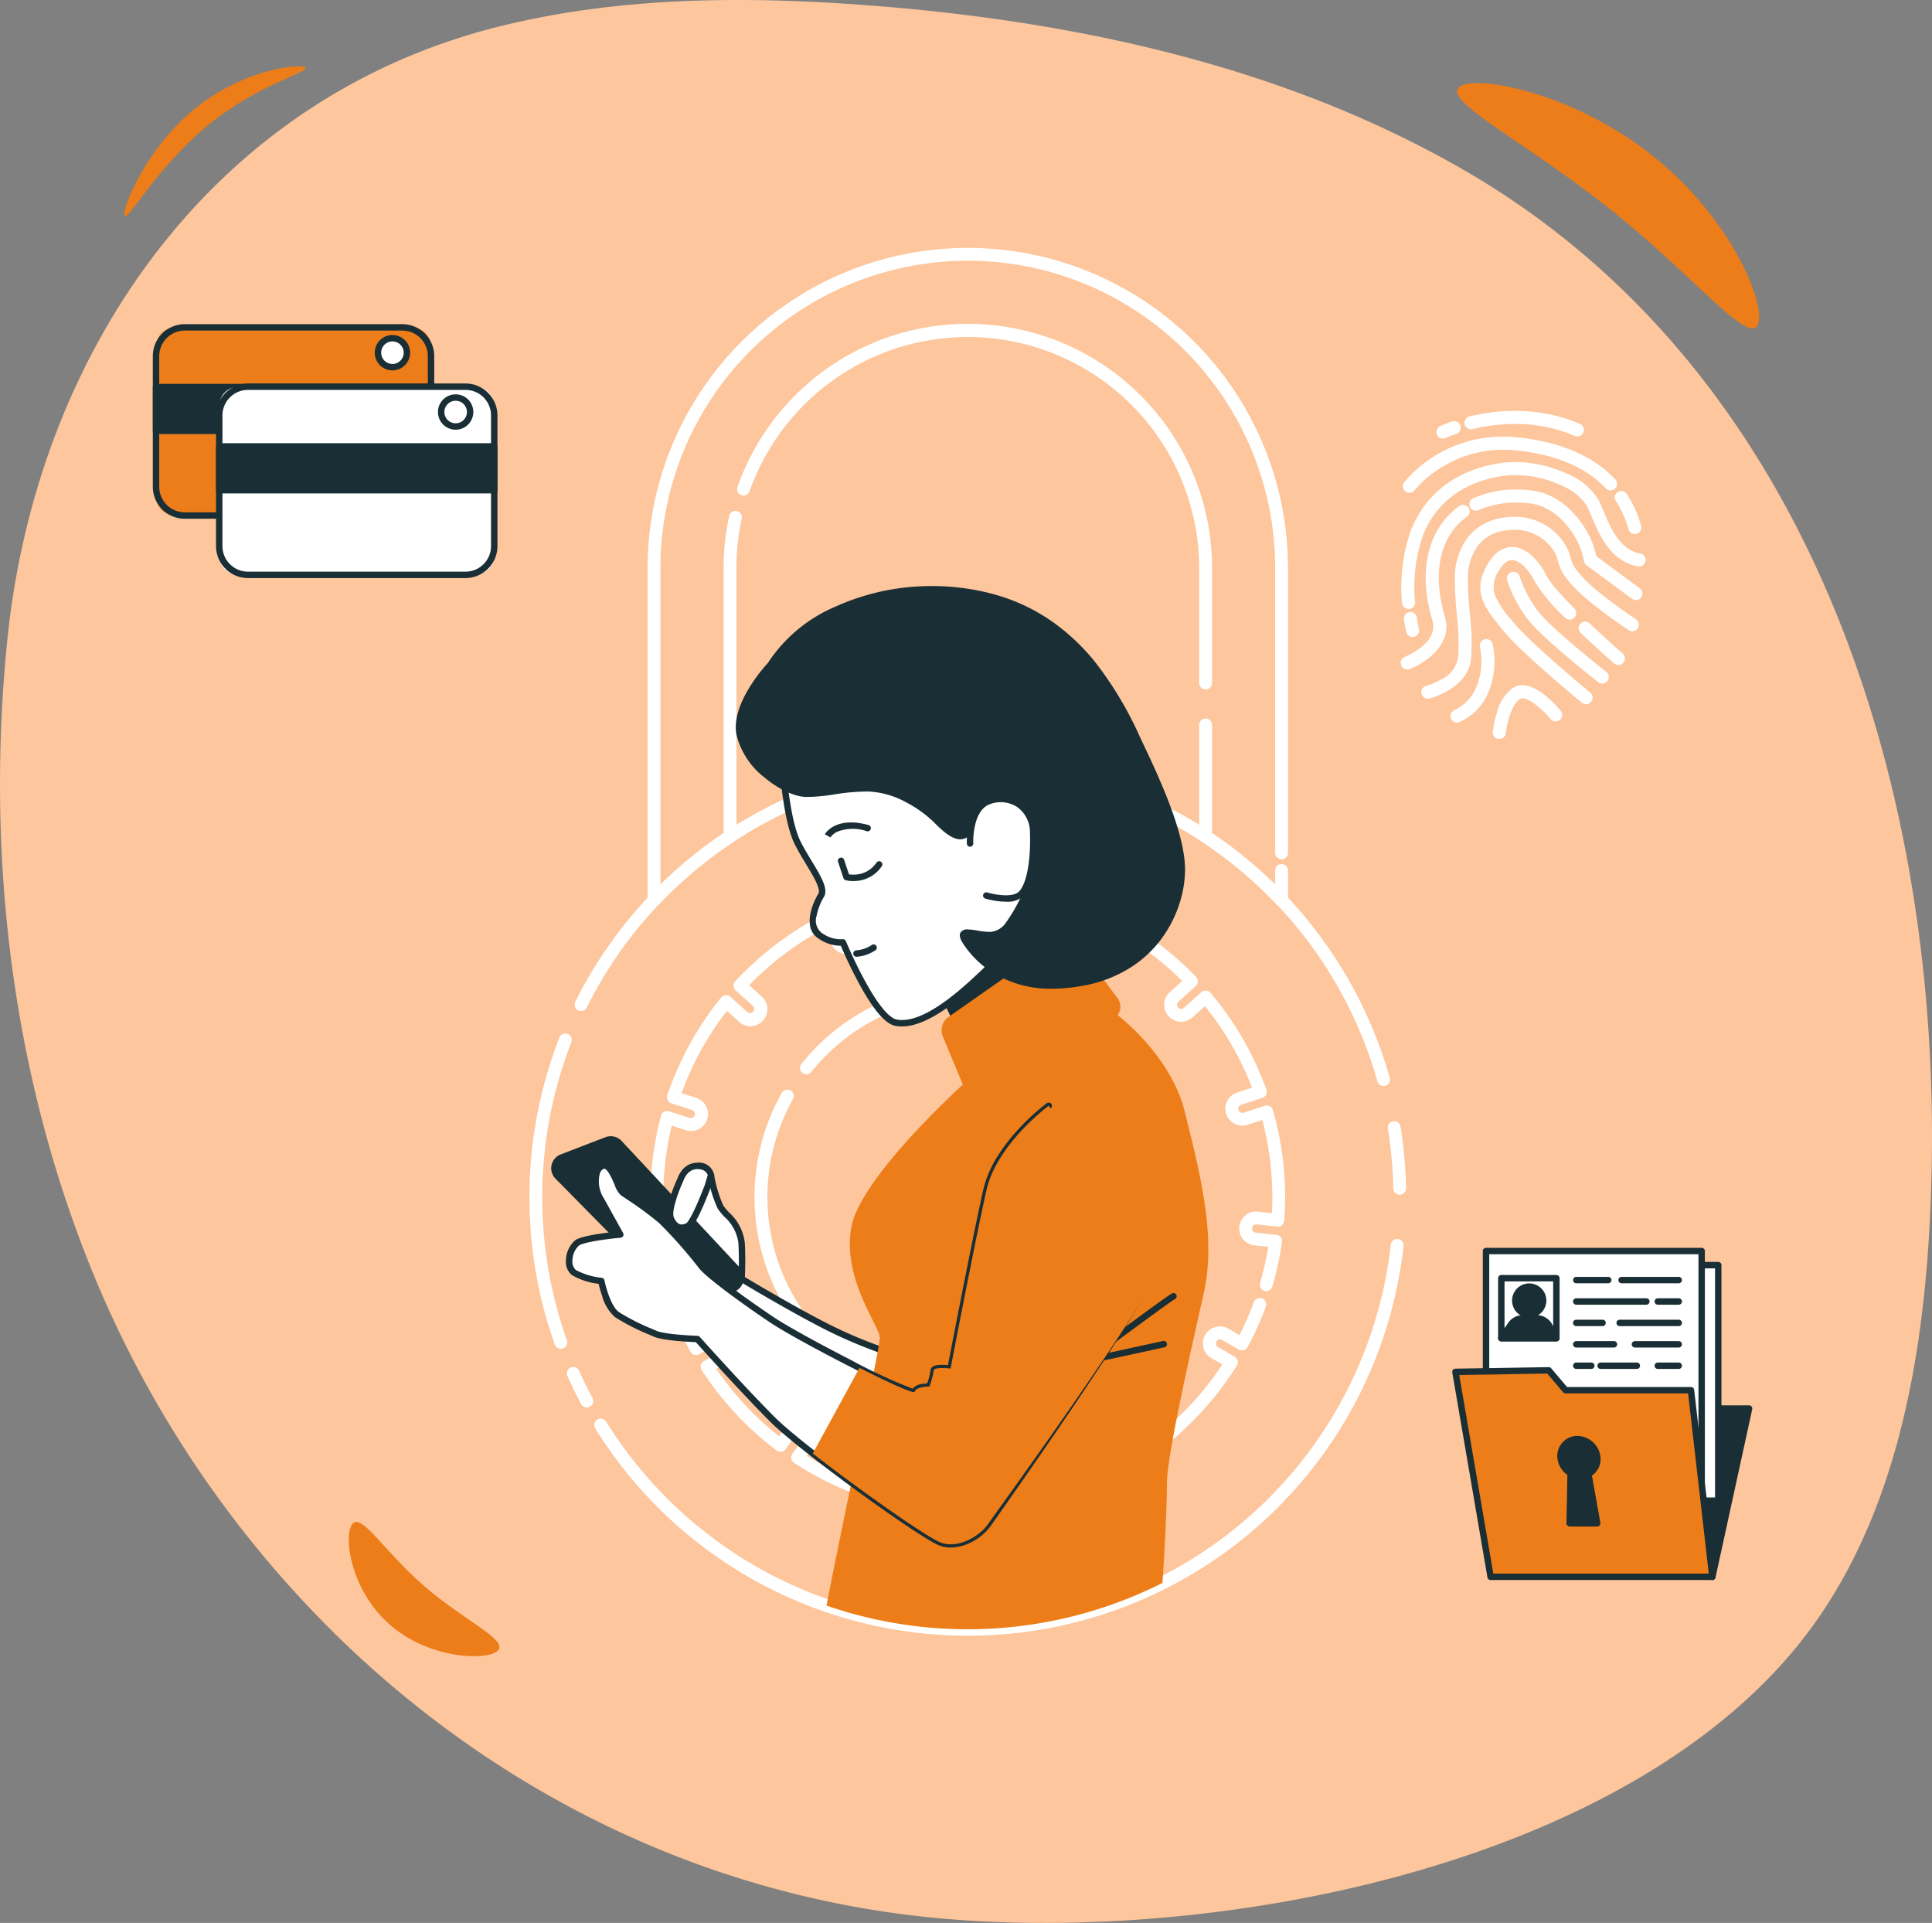 <svg xmlns="http://www.w3.org/2000/svg" width="301.274" height="299.817" viewBox="0 0 301.274 299.817">
  <rect x="0" y="0" width="301.274" height="299.817" fill="#808080" stroke="none"/>
  <g id="Groupe_665" data-name="Groupe 665" transform="translate(-65.333 -377)">
    <path id="Tracé_509" data-name="Tracé 509" d="M52.076,254.579a169,169,0,0,1-38.331-57.956C1.665,166.2-2.127,132.748,1.1,100.173,5.539,55.246,32.858,15.289,77.913,4.113,96.579-.521,116.087-.625,135.259.821c32.366,2.443,64.96,9.474,93.061,25.715,57.33,33.137,76.294,103.478,72.485,166.132-1.417,23.288-6.457,47.532-21.615,65.271-29.249,34.23-92.558,45.407-134.866,40.943-35.611-3.757-67.627-20.039-92.25-44.3" transform="translate(65.333 377)" fill="#fdc69c"/>
    <path id="Tracé_510" data-name="Tracé 510" d="M260.05,227.643a1,1,0,0,1-.962-.728,66.385,66.385,0,0,0-123.283-11.531,1,1,0,1,1-1.789-.893,68.394,68.394,0,0,1,127,11.881,1,1,0,0,1-.963,1.272Z" transform="translate(21.036 318.678)" fill="#fff"/>
    <path id="Tracé_511" data-name="Tracé 511" d="M324.549,272.206a1,1,0,0,1-1-.98,66.989,66.989,0,0,0-.847-9.345,1,1,0,0,1,1.974-.32,68.991,68.991,0,0,1,.872,9.625,1,1,0,0,1-.98,1.02Z" transform="translate(-40.95 291.065)" fill="#fff"/>
    <path id="Tracé_512" data-name="Tracé 512" d="M196.713,349.953a68.318,68.318,0,0,1-58.092-32.307,1,1,0,0,1,1.7-1.056,66.819,66.819,0,0,0,23.663,22.743,66.382,66.382,0,0,0,98.687-50.344,1,1,0,1,1,1.988.221,68.3,68.3,0,0,1-67.943,60.743Z" transform="translate(19.538 282.075)" fill="#fff"/>
    <path id="Tracé_513" data-name="Tracé 513" d="M135.215,324.139a1,1,0,0,1-.882-.527c-.758-1.413-1.477-2.878-2.138-4.355a1,1,0,1,1,1.825-.817c.642,1.434,1.34,2.856,2.075,4.226a1,1,0,0,1-.88,1.473Z" transform="translate(21.628 272.308)" fill="#fff"/>
    <path id="Tracé_514" data-name="Tracé 514" d="M128.3,289.553a1,1,0,0,1-.942-.664,68.654,68.654,0,0,1,.725-47.877,1,1,0,0,1,1.862.729,66.654,66.654,0,0,0-.7,46.476,1,1,0,0,1-.942,1.336Z" transform="translate(24.486 297.745)" fill="#fff"/>
    <path id="Tracé_515" data-name="Tracé 515" d="M200.991,303.72a49.918,49.918,0,0,1-8.122-.675,1,1,0,0,1-.815-1.194l.55-2.589a.646.646,0,0,0-1.263-.268l-.557,2.624a1,1,0,0,1-1.208.765,49.1,49.1,0,0,1-15.668-6.736,1,1,0,0,1-.261-1.424l1.6-2.2a.646.646,0,0,0-1.046-.759l-1.626,2.239a1,1,0,0,1-1.412.21A49.579,49.579,0,0,1,159.5,281.2a1,1,0,0,1,.338-1.412l2.486-1.435a.646.646,0,0,0-.645-1.119l-2.546,1.47a1,1,0,0,1-1.373-.378,49.052,49.052,0,0,1-5.637-16.24,1,1,0,0,1,.883-1.152l3.077-.324a.647.647,0,0,0,.336-1.149.624.624,0,0,0-.463-.136h-.007l-3.139.33a1,1,0,0,1-1.1-.9c-.144-1.592-.214-3.072-.214-4.524a49.581,49.581,0,0,1,1.653-12.7,1,1,0,0,1,1.276-.695l3.178,1.032a.646.646,0,0,0,.4-1.228l-3.237-1.052a1,1,0,0,1-.638-1.273,49.256,49.256,0,0,1,8.4-15.22,1,1,0,0,1,1.446-.113l2.64,2.377a.646.646,0,0,0,.864-.959l-2.684-2.417a1,1,0,0,1-.063-1.424,49.5,49.5,0,0,1,13.951-10.5,1,1,0,0,1,1.365.486l1.514,3.4a.647.647,0,0,0,.591.383.646.646,0,0,0,.589-.908l-1.541-3.46a1,1,0,0,1,.524-1.328,49.187,49.187,0,0,1,17.092-3.835,1,1,0,0,1,1.043,1v3.8a.646.646,0,0,0,1.291,0v-3.822a1,1,0,0,1,1.024-1,49.229,49.229,0,0,1,17.166,3.5,1,1,0,0,1,.542,1.335l-1.538,3.456a.645.645,0,0,0,.328.852.631.631,0,0,0,.261.057.65.65,0,0,0,.592-.385l1.549-3.48a1,1,0,0,1,1.347-.494,49.46,49.46,0,0,1,14.163,10.256,1,1,0,0,1-.05,1.438l-2.714,2.444a.646.646,0,0,0,.863.961l2.721-2.45a1,1,0,0,1,1.434.1,49.263,49.263,0,0,1,8.716,15.083,1,1,0,0,1-.632,1.29l-3.309,1.075a.646.646,0,0,0,.2,1.261.656.656,0,0,0,.2-.033l3.292-1.069a1,1,0,0,1,1.271.677,49.569,49.569,0,0,1,1.906,13.592c0,1.1-.047,2.253-.147,3.641a1,1,0,0,1-1.1.922l-3.205-.337a.636.636,0,0,0-.472.137.647.647,0,0,0,.337,1.147l3.2.336a1,1,0,0,1,.886,1.134,49.593,49.593,0,0,1-1.492,6.931,1,1,0,1,1-1.92-.56,47.575,47.575,0,0,0,1.275-5.626l-2.162-.227a2.647,2.647,0,0,1-1.384-4.693,2.62,2.62,0,0,1,1.94-.569l2.167.228c.051-.9.075-1.7.075-2.465a47.532,47.532,0,0,0-1.555-12.043l-2.3.746a2.643,2.643,0,0,1-3.333-1.7A2.645,2.645,0,0,1,243,237.9l2.317-.753a47.233,47.233,0,0,0-7.345-12.707l-1.944,1.75a2.645,2.645,0,1,1-3.54-3.932l1.936-1.744a47.437,47.437,0,0,0-11.941-8.648l-1.127,2.53a2.653,2.653,0,0,1-2.419,1.57,2.646,2.646,0,0,1-2.416-3.722l1.111-2.5a47.2,47.2,0,0,0-14.478-2.947v2.788a2.646,2.646,0,0,1-5.291,0v-2.742a47.159,47.159,0,0,0-14.413,3.235l1.122,2.519a2.646,2.646,0,1,1-4.834,2.152l-1.082-2.43a47.471,47.471,0,0,0-11.757,8.858l1.921,1.73a2.646,2.646,0,1,1-3.541,3.931l-1.848-1.664A47.224,47.224,0,0,0,156.359,238l2.263.735a2.646,2.646,0,1,1-1.637,5.032l-2.159-.7a47.6,47.6,0,0,0-1.326,11.164c0,1.08.041,2.179.124,3.333l2.117-.222a2.645,2.645,0,1,1,.556,5.262l-2.016.212a47.027,47.027,0,0,0,4.745,13.649l1.657-.957a2.646,2.646,0,0,1,2.646,4.582l-1.563.9a47.547,47.547,0,0,0,9.795,10.509l1.021-1.406a2.646,2.646,0,0,1,4.282,3.11l-.973,1.338a47.069,47.069,0,0,0,13.153,5.651l.343-1.613a2.646,2.646,0,1,1,5.176,1.1l-.33,1.554a46.973,46.973,0,0,0,14.3-.122l-.344-1.616a2.646,2.646,0,0,1,5.176-1.1l.34,1.6a47.1,47.1,0,0,0,13.072-5.881l-1.038-1.429a2.646,2.646,0,0,1,4.28-3.112l1.026,1.412a47.552,47.552,0,0,0,9.638-10.69l-1.68-.97a2.646,2.646,0,1,1,2.647-4.582l1.7.98a47.177,47.177,0,0,0,2.234-5.128,1,1,0,0,1,1.878.688,49.169,49.169,0,0,1-2.828,6.3,1,1,0,0,1-1.381.393l-2.6-1.5a.645.645,0,0,0-.882.236.647.647,0,0,0,.237.882l2.588,1.493a1,1,0,0,1,.347,1.4,49.574,49.574,0,0,1-11.47,12.723,1,1,0,0,1-1.425-.2l-1.641-2.258a.648.648,0,0,0-.9-.142.646.646,0,0,0-.142.9l1.651,2.273a1,1,0,0,1-.247,1.415,49.132,49.132,0,0,1-15.571,7,1,1,0,0,1-1.224-.762l-.558-2.63a.646.646,0,0,0-1.263.269l.56,2.633a1,1,0,0,1-.8,1.192A49.94,49.94,0,0,1,200.991,303.72Z" transform="translate(15.26 309.438)" fill="#fff"/>
    <path id="Tracé_516" data-name="Tracé 516" d="M208.929,295.406a33.251,33.251,0,0,1-29.023-49.5,1,1,0,1,1,1.744.978,31.227,31.227,0,1,0,13.528-12.807,31.562,31.562,0,0,0-10.646,8.537,1,1,0,0,1-1.56-1.251,33.575,33.575,0,0,1,11.326-9.081,33.084,33.084,0,0,1,7-2.5,33.426,33.426,0,0,1,7.627-.879,33.255,33.255,0,1,1,0,66.51Z" transform="translate(7.323 301.515)" fill="#fff"/>
    <path id="Tracé_517" data-name="Tracé 517" d="M244.684,132.668a1,1,0,0,1-1-1V113.76a36.094,36.094,0,0,0-70.11-12.011,1,1,0,1,1-1.885-.667,38.084,38.084,0,0,1,74,12.678v17.908A1,1,0,0,1,244.684,132.668Z" transform="translate(8.65 351.823)" fill="#fff"/>
    <path id="Tracé_518" data-name="Tracé 518" d="M151.845,160.756a1,1,0,0,1-1-1V107.968a49.931,49.931,0,1,1,99.863,0V152.36a1,1,0,0,1-2,0V107.968a47.931,47.931,0,1,0-95.863,0v49.341a68.783,68.783,0,0,1,9.849-8.035V107.968a38.171,38.171,0,0,1,.876-8.142,1,1,0,1,1,1.954.427,36.167,36.167,0,0,0-.83,7.715v41.841a1,1,0,0,1-.449.834,66.736,66.736,0,0,0-11.674,9.8A1,1,0,0,1,151.845,160.756Z" transform="translate(15.475 357.616)" fill="#fff"/>
    <path id="Tracé_519" data-name="Tracé 519" d="M291.757,196.626a1,1,0,0,1-.727-.313,66.737,66.737,0,0,0-11.674-9.8,1,1,0,0,1-.449-.834v-17.4a1,1,0,0,1,2,0v16.863a68.774,68.774,0,0,1,9.849,8.035v-2.2a1,1,0,0,1,2,0v4.645a1,1,0,0,1-1,1Z" transform="translate(-26.573 321.746)" fill="#fff"/>
    <path id="Tracé_520" data-name="Tracé 520" d="M393.6,353.217l5.724-26.234H385.491Z" transform="translate(-61.241 269.637)" fill="#1a2e35"/>
    <path id="Tracé_521" data-name="Tracé 521" d="M393.6,353.717a.5.5,0,0,1-.478-.352l-8.109-26.234a.5.5,0,0,1,.478-.648h13.833a.5.5,0,0,1,.488.607l-5.724,26.234a.5.5,0,0,1-.467.393Zm-7.431-26.234,7.348,23.771,5.186-23.771Z" transform="translate(-61.241 269.637)" fill="#1a2e35"/>
    <rect id="Rectangle_86" data-name="Rectangle 86" width="33.628" height="36.728" transform="translate(299.647 574.254)" fill="#fff"/>
    <path id="Rectangle_87" data-name="Rectangle 87" d="M0-.5H33.628a.5.5,0,0,1,.5.5V36.728a.5.5,0,0,1-.5.5H0a.5.5,0,0,1-.5-.5V0A.5.5,0,0,1,0-.5ZM33.128.5H.5V36.228H33.128Z" transform="translate(299.647 574.254)" fill="#1a2e35"/>
    <rect id="Rectangle_88" data-name="Rectangle 88" width="33.628" height="36.728" transform="translate(297.061 572.055)" fill="#fff"/>
    <path id="Rectangle_89" data-name="Rectangle 89" d="M0-.5H33.628a.5.5,0,0,1,.5.5V36.728a.5.5,0,0,1-.5.5H0a.5.5,0,0,1-.5-.5V0A.5.5,0,0,1,0-.5ZM33.128.5H.5V36.228H33.128Z" transform="translate(297.061 572.055)" fill="#1a2e35"/>
    <rect id="Rectangle_90" data-name="Rectangle 90" width="8.586" height="9.357" transform="translate(299.446 576.292)" fill="#fff"/>
    <path id="Rectangle_91" data-name="Rectangle 91" d="M0-.5H8.586a.5.5,0,0,1,.5.5V9.357a.5.5,0,0,1-.5.5H0a.5.5,0,0,1-.5-.5V0A.5.5,0,0,1,0-.5ZM8.086.5H.5V8.857H8.086Z" transform="translate(299.446 576.292)" fill="#1a2e35"/>
    <path id="Ligne_7" data-name="Ligne 7" d="M8.91.5H0A.5.5,0,0,1-.5,0,.5.5,0,0,1,0-.5H8.91a.5.5,0,0,1,.5.5A.5.5,0,0,1,8.91.5Z" transform="translate(318.201 576.586)" fill="#1a2e35"/>
    <path id="Ligne_8" data-name="Ligne 8" d="M4.988.5H0A.5.5,0,0,1-.5,0,.5.5,0,0,1,0-.5H4.988a.5.5,0,0,1,.5.5A.5.5,0,0,1,4.988.5Z" transform="translate(311.133 576.586)" fill="#1a2e35"/>
    <path id="Ligne_9" data-name="Ligne 9" d="M3.263.5H0A.5.5,0,0,1-.5,0,.5.5,0,0,1,0-.5H3.263a.5.5,0,0,1,.5.5A.5.5,0,0,1,3.263.5Z" transform="translate(323.849 579.925)" fill="#1a2e35"/>
    <path id="Ligne_10" data-name="Ligne 10" d="M10.933.5H0A.5.5,0,0,1-.5,0,.5.5,0,0,1,0-.5H10.933a.5.5,0,0,1,.5.5A.5.5,0,0,1,10.933.5Z" transform="translate(311.133 579.925)" fill="#1a2e35"/>
    <path id="Ligne_11" data-name="Ligne 11" d="M9.208.5H0A.5.5,0,0,1-.5,0,.5.5,0,0,1,0-.5H9.208a.5.5,0,0,1,.5.5A.5.5,0,0,1,9.208.5Z" transform="translate(317.904 583.264)" fill="#1a2e35"/>
    <path id="Ligne_12" data-name="Ligne 12" d="M4.1.5H0A.5.5,0,0,1-.5,0,.5.5,0,0,1,0-.5H4.1a.5.5,0,0,1,.5.5A.5.5,0,0,1,4.1.5Z" transform="translate(311.133 583.264)" fill="#1a2e35"/>
    <path id="Ligne_13" data-name="Ligne 13" d="M6.829.5H0A.5.5,0,0,1-.5,0,.5.5,0,0,1,0-.5H6.829a.5.5,0,0,1,.5.5A.5.5,0,0,1,6.829.5Z" transform="translate(320.282 586.603)" fill="#1a2e35"/>
    <path id="Ligne_14" data-name="Ligne 14" d="M5.88.5H0A.5.5,0,0,1-.5,0,.5.5,0,0,1,0-.5H5.88a.5.5,0,0,1,.5.5A.5.5,0,0,1,5.88.5Z" transform="translate(311.133 586.603)" fill="#1a2e35"/>
    <path id="Ligne_15" data-name="Ligne 15" d="M3.263.5H0A.5.5,0,0,1-.5,0,.5.5,0,0,1,0-.5H3.263a.5.5,0,0,1,.5.5A.5.5,0,0,1,3.263.5Z" transform="translate(323.849 589.942)" fill="#1a2e35"/>
    <path id="Ligne_16" data-name="Ligne 16" d="M5.648.5H0A.5.5,0,0,1-.5,0,.5.5,0,0,1,0-.5H5.648a.5.5,0,0,1,.5.5A.5.5,0,0,1,5.648.5Z" transform="translate(314.931 589.942)" fill="#1a2e35"/>
    <path id="Ligne_17" data-name="Ligne 17" d="M2.347.5H0A.5.5,0,0,1-.5,0,.5.5,0,0,1,0-.5H2.347a.5.5,0,0,1,.5.5A.5.5,0,0,1,2.347.5Z" transform="translate(311.133 589.942)" fill="#1a2e35"/>
    <path id="Tracé_522" data-name="Tracé 522" d="M353.978,303.022a2.174,2.174,0,1,0-2.174-2.174,2.174,2.174,0,0,0,2.174,2.174" transform="translate(-50.18 278.932)" fill="#1a2e35"/>
    <path id="Ellipse_17" data-name="Ellipse 17" d="M2.173-.5A2.673,2.673,0,1,1-.5,2.173,2.676,2.676,0,0,1,2.173-.5Zm0,4.347A1.673,1.673,0,1,0,.5,2.173,1.675,1.675,0,0,0,2.173,3.847Z" transform="translate(300.805 579.073) rotate(-31.717)" fill="#1a2e35"/>
    <path id="Tracé_523" data-name="Tracé 523" d="M356.023,307.162a2.2,2.2,0,0,0-1.914-1.112h-2.229a2.2,2.2,0,0,0-1.8.933l-1.519,2.156h8.586Z" transform="translate(-49.116 276.51)" fill="#1a2e35"/>
    <path id="Tracé_524" data-name="Tracé 524" d="M351.881,305.55h2.229a2.707,2.707,0,0,1,2.348,1.365l1.125,1.977a.5.5,0,0,1-.435.747h-8.586a.5.5,0,0,1-.409-.788l1.519-2.156A2.7,2.7,0,0,1,351.881,305.55Zm4.407,3.089-.7-1.229a1.705,1.705,0,0,0-1.479-.86h-2.229a1.7,1.7,0,0,0-1.391.721l-.964,1.368Z" transform="translate(-49.116 276.51)" fill="#1a2e35"/>
    <path id="Tracé_525" data-name="Tracé 525" d="M337.909,318.344l5.485,31.958h34.582l-3.339-29.1H355.081l-2.623-3.1Z" transform="translate(-45.618 272.551)" fill="#ed7d19"/>
    <path id="Tracé_526" data-name="Tracé 526" d="M352.457,317.606a.5.5,0,0,1,.382.177l2.474,2.923h19.325a.5.5,0,0,1,.5.443l3.339,29.1a.5.5,0,0,1-.5.557H343.395a.5.5,0,0,1-.493-.415l-5.485-31.958a.5.5,0,0,1,.485-.585l14.548-.238Zm21.734,4.1H355.081a.5.5,0,0,1-.382-.177l-2.47-2.92-13.728.225,5.315,30.968h33.6Z" transform="translate(-45.618 272.551)" fill="#1a2e35"/>
    <path id="Tracé_527" data-name="Tracé 527" d="M368.044,336.947a3.157,3.157,0,0,0-3.091-2.862,2.6,2.6,0,0,0-2.633,2.862,3.149,3.149,0,0,0,1.563,2.437l-.147,7.818h4.293l-1.375-7.692a2.605,2.605,0,0,0,1.389-2.563" transform="translate(-53.631 267.305)" fill="#1a2e35"/>
    <path id="Tracé_528" data-name="Tracé 528" d="M364.953,333.585a3.669,3.669,0,0,1,3.589,3.322,3.093,3.093,0,0,1-1.334,2.855l1.314,7.352a.5.5,0,0,1-.492.588h-4.293a.5.5,0,0,1-.5-.509l.141-7.539a3.618,3.618,0,0,1-1.556-2.668,3.1,3.1,0,0,1,3.131-3.4Zm2.479,13.117-1.27-7.1a.5.5,0,0,1,.263-.532,2.1,2.1,0,0,0,1.12-2.079,2.651,2.651,0,0,0-2.593-2.4,2.1,2.1,0,0,0-2.135,2.322,2.633,2.633,0,0,0,1.317,2.046.5.5,0,0,1,.247.441l-.137,7.309Z" transform="translate(-53.631 267.305)" fill="#1a2e35"/>
    <path id="Tracé_529" data-name="Tracé 529" d="M377.6,120.029a.645.645,0,0,0,.62.47.631.631,0,0,0,.175-.025.644.644,0,0,0,.446-.8,17.443,17.443,0,0,0-2.173-4.826.645.645,0,0,0-1.079.707,16.157,16.157,0,0,1,2.01,4.469" transform="translate(-57.954 339.384)" fill="#fff"/>
    <path id="Tracé_530" data-name="Tracé 530" d="M378.216,120.874a1.023,1.023,0,0,1-.981-.744,15.781,15.781,0,0,0-1.963-4.365,1.02,1.02,0,1,1,1.706-1.117,17.82,17.82,0,0,1,2.22,4.929,1.022,1.022,0,0,1-.982,1.3Zm-2.091-5.938a.27.27,0,0,0-.225.418,16.531,16.531,0,0,1,2.058,4.573.27.27,0,0,0,.5.058.267.267,0,0,0,.024-.2,17.071,17.071,0,0,0-2.126-4.722A.269.269,0,0,0,376.124,114.937Z" transform="translate(-57.954 339.384)" fill="#fff"/>
    <path id="Tracé_531" data-name="Tracé 531" d="M326.512,109.795a.644.644,0,0,0,.9-.122,18.825,18.825,0,0,1,16.319-6.341c6.19.667,10.913,2.681,14.038,5.986a.645.645,0,1,0,.937-.886c-3.341-3.534-8.334-5.682-14.838-6.382a19.775,19.775,0,0,0-17.482,6.841.644.644,0,0,0,.122.9" transform="translate(-41.793 343.534)" fill="#fff"/>
    <path id="Tracé_532" data-name="Tracé 532" d="M326.9,110.3a1.02,1.02,0,0,1-.811-1.637,20.1,20.1,0,0,1,15.424-7.117,22.468,22.468,0,0,1,2.4.13c6.6.71,11.665,2.9,15.07,6.5a1.02,1.02,0,1,1-1.482,1.4c-3.062-3.238-7.707-5.214-13.806-5.871a19.848,19.848,0,0,0-2.113-.115,18.247,18.247,0,0,0-5.915.974,18.685,18.685,0,0,0-4.337,2.152,16.625,16.625,0,0,0-3.616,3.185A1.011,1.011,0,0,1,326.9,110.3Zm14.613-8a19.3,19.3,0,0,0-14.827,6.822.27.27,0,0,0,.429.327,17.249,17.249,0,0,1,3.775-3.339,19.44,19.44,0,0,1,4.517-2.247,19,19,0,0,1,6.172-1.02,20.6,20.6,0,0,1,2.193.119c6.281.677,11.082,2.73,14.271,6.1a.266.266,0,0,0,.2.084.27.27,0,0,0,.186-.074.27.27,0,0,0,.01-.381c-3.279-3.468-8.192-5.576-14.605-6.267A21.717,21.717,0,0,0,341.515,102.3Z" transform="translate(-41.793 343.534)" fill="#fff"/>
    <path id="Tracé_533" data-name="Tracé 533" d="M362.74,122.074c-3.391-.628-4.856-4.09-6.033-6.873-.267-.631-.52-1.228-.775-1.738-1.506-3.012-7.943-6.111-13.983-5.593-2.554.219-11.152,1.614-14.573,10.379a26.082,26.082,0,0,0-1.351,11.135.645.645,0,0,0,.643.6l.05,0a.645.645,0,0,0,.594-.692,24.778,24.778,0,0,1,1.266-10.568c3.149-8.071,11.115-9.36,13.481-9.563,5.921-.508,11.579,2.6,12.719,4.885.237.474.482,1.052.74,1.664,1.229,2.906,2.912,6.884,6.986,7.639a.645.645,0,1,0,.235-1.268" transform="translate(-41.684 341.6)" fill="#fff"/>
    <path id="Tracé_534" data-name="Tracé 534" d="M326.669,130.355a1.025,1.025,0,0,1-1.017-.941,26.459,26.459,0,0,1,1.375-11.3c3.5-8.966,12.282-10.393,14.89-10.616.452-.039.918-.058,1.385-.058a19.476,19.476,0,0,1,8.057,1.815,10.307,10.307,0,0,1,4.908,4.042c.261.522.515,1.123.785,1.76,1.142,2.7,2.562,6.059,5.756,6.651a1.02,1.02,0,0,1-.188,2.022h0a1.03,1.03,0,0,1-.181-.016c-4.274-.791-6-4.878-7.265-7.862-.256-.606-.5-1.177-.73-1.642a8.664,8.664,0,0,0-3.9-3.092,17.115,17.115,0,0,0-7.189-1.641c-.425,0-.851.018-1.267.054-2.312.2-10.093,1.456-13.164,9.326a24.4,24.4,0,0,0-1.242,10.4,1.02,1.02,0,0,1-.939,1.095C326.722,130.354,326.695,130.355,326.669,130.355ZM343.3,108.188c-.446,0-.89.019-1.321.056-2.5.214-10.914,1.579-14.256,10.142a25.713,25.713,0,0,0-1.326,10.97.271.271,0,0,0,.269.249h.02a.27.27,0,0,0,.25-.29,25.148,25.148,0,0,1,1.291-10.733c3.228-8.273,11.378-9.593,13.8-9.8.437-.037.884-.056,1.331-.056a17.88,17.88,0,0,1,7.511,1.714,9.235,9.235,0,0,1,4.245,3.434c.243.486.49,1.069.75,1.685,1.2,2.827,2.834,6.7,6.709,7.416a.273.273,0,0,0,.315-.216.271.271,0,0,0-.216-.314c-3.59-.665-5.1-4.231-6.31-7.1-.265-.625-.515-1.216-.765-1.717a9.592,9.592,0,0,0-4.554-3.7A18.71,18.71,0,0,0,343.3,108.188Z" transform="translate(-41.684 341.6)" fill="#fff"/>
    <path id="Tracé_535" data-name="Tracé 535" d="M327.487,145.767a.646.646,0,0,0,.627-.8c0-.007-.167-.689-.336-1.8a.645.645,0,0,0-1.275.194c.179,1.175.351,1.884.359,1.914a.644.644,0,0,0,.625.492" transform="translate(-41.871 330.172)" fill="#fff"/>
    <path id="Tracé_536" data-name="Tracé 536" d="M327.487,146.142a1.016,1.016,0,0,1-.99-.778c0-.005-.179-.723-.365-1.946a1.019,1.019,0,0,1,.855-1.161,1.026,1.026,0,0,1,.155-.012,1.013,1.013,0,0,1,1.006.866c.147.964.289,1.6.329,1.766v.005a1.021,1.021,0,0,1-.991,1.26Zm-.345-3.147a.279.279,0,0,0-.042,0,.269.269,0,0,0-.226.307c.178,1.168.35,1.873.352,1.879a.269.269,0,0,0,.261.207.266.266,0,0,0,.064-.008.27.27,0,0,0,.2-.326l0-.011c-.044-.189-.19-.842-.34-1.823A.267.267,0,0,0,327.143,142.995Z" transform="translate(-41.871 330.172)" fill="#fff"/>
    <path id="Tracé_537" data-name="Tracé 537" d="M367.677,129.521l-6.879-5.077a14.845,14.845,0,0,0-.672-2.229c-.7-1.938-3.689-7.126-8.968-7.854a16.833,16.833,0,0,0-9.079,1.163.645.645,0,0,0,.529,1.177,15.537,15.537,0,0,1,8.374-1.062c4.624.637,7.344,5.4,7.932,7.017a10.713,10.713,0,0,1,.637,2.145.646.646,0,0,0,.262.519l7.1,5.239a.645.645,0,0,0,.766-1.038" transform="translate(-46.863 339.507)" fill="#fff"/>
    <path id="Tracé_538" data-name="Tracé 538" d="M367.293,131.059a1.011,1.011,0,0,1-.6-.2l-7.1-5.239a1.024,1.024,0,0,1-.342-.446h-.028l-.019-.153a1.012,1.012,0,0,1-.024-.194,11.821,11.821,0,0,0-.615-2.045c-.568-1.563-3.19-6.162-7.631-6.774a16.73,16.73,0,0,0-2.28-.157,14.49,14.49,0,0,0-5.889,1.19,1.02,1.02,0,0,1-.836-1.861,16.547,16.547,0,0,1,6.727-1.368,18.753,18.753,0,0,1,2.556.176c5.463.753,8.543,6.1,9.269,8.1a17.377,17.377,0,0,1,.659,2.142l6.762,4.991a1.02,1.02,0,0,1-.606,1.84Zm-7.432-6.634h.065v.375a.272.272,0,0,0,.11.218l7.1,5.239a.263.263,0,0,0,.159.052.267.267,0,0,0,.217-.109.27.27,0,0,0-.056-.378l-7-5.165-.027-.146a14.5,14.5,0,0,0-.655-2.169c-.683-1.879-3.572-6.908-8.667-7.611a18,18,0,0,0-2.454-.169,15.793,15.793,0,0,0-6.42,1.3.27.27,0,1,0,.222.492,15.244,15.244,0,0,1,6.2-1.256,17.484,17.484,0,0,1,2.383.164c4.806.663,7.625,5.588,8.233,7.261A16.755,16.755,0,0,1,359.861,124.426Z" transform="translate(-46.863 339.507)" fill="#fff"/>
    <path id="Tracé_539" data-name="Tracé 539" d="M331.919,134.913c-1.117-3.771-1.834-9.17,1.1-13.481a9.773,9.773,0,0,1,2.493-2.511.645.645,0,0,0-.74-1.056,11.059,11.059,0,0,0-2.819,2.842c-2.545,3.743-2.983,8.782-1.268,14.573,1.165,3.931-4.454,6.121-4.512,6.142a.645.645,0,0,0,.457,1.206c2.356-.892,6.495-3.652,5.291-7.715" transform="translate(-41.628 338.338)" fill="#fff"/>
    <path id="Tracé_540" data-name="Tracé 540" d="M326.4,143.045a1.02,1.02,0,0,1-.363-1.973c.054-.021,5.349-2.1,4.286-5.685-1.748-5.9-1.293-11.051,1.318-14.89a11.434,11.434,0,0,1,2.914-2.938,1.02,1.02,0,0,1,1.171,1.67,9.4,9.4,0,0,0-2.4,2.414c-2.849,4.189-2.143,9.471-1.049,13.164,1.282,4.327-3.048,7.238-5.517,8.173A1.022,1.022,0,0,1,326.4,143.045Zm8.739-24.922a.266.266,0,0,0-.154.049,10.687,10.687,0,0,0-2.724,2.746c-2.48,3.647-2.9,8.576-1.219,14.256.523,1.765-.141,3.471-1.919,4.933a11.559,11.559,0,0,1-2.82,1.667.27.27,0,0,0,.193.5c2.243-.849,6.189-3.459,5.063-7.258-1.14-3.849-1.866-9.367,1.148-13.8a10.145,10.145,0,0,1,2.588-2.607.27.27,0,0,0-.156-.491Z" transform="translate(-41.628 338.338)" fill="#fff"/>
    <path id="Tracé_541" data-name="Tracé 541" d="M363.476,136.486c-.069-.045-6.863-4.536-8.969-7.289a6.156,6.156,0,0,1-1.448-2.628,6.2,6.2,0,0,0-.881-2.051,9.006,9.006,0,0,0-9.27-3.847c-4.467.715-7.134,4.174-7.134,9.255,0,2.1.161,3.907.317,5.657a36.6,36.6,0,0,1,.192,6.458c-.294,3.529-5.175,4.814-5.26,4.836a.645.645,0,0,0,.156,1.27.659.659,0,0,0,.157-.019c.239-.06,5.86-1.516,6.232-5.98a37.6,37.6,0,0,0-.192-6.679c-.154-1.722-.312-3.5-.312-5.542,0-4.458,2.2-7.367,6.048-7.982a7.717,7.717,0,0,1,7.969,3.25,4.987,4.987,0,0,1,.727,1.683,7.263,7.263,0,0,0,1.676,3.1c2.238,2.926,9,7.394,9.284,7.583a.645.645,0,1,0,.709-1.077" transform="translate(-43.197 337.424)" fill="#fff"/>
    <path id="Tracé_542" data-name="Tracé 542" d="M331.18,148.522a1.02,1.02,0,0,1-.247-2.009,10.335,10.335,0,0,0,2.449-1.06,4.556,4.556,0,0,0,2.529-3.443,36.312,36.312,0,0,0-.192-6.393c-.157-1.762-.319-3.579-.319-5.691a10.515,10.515,0,0,1,1.97-6.494,8.424,8.424,0,0,1,5.48-3.132,11.3,11.3,0,0,1,1.776-.144,9.182,9.182,0,0,1,7.873,4.165,6.526,6.526,0,0,1,.925,2.158,5.858,5.858,0,0,0,1.382,2.489c2.053,2.684,8.809,7.159,8.877,7.2a1.02,1.02,0,0,1-1.121,1.7c-.289-.19-7.093-4.684-9.376-7.669a7.569,7.569,0,0,1-1.742-3.241,4.619,4.619,0,0,0-.682-1.576,7.133,7.133,0,0,0-6.139-3.194,9.209,9.209,0,0,0-1.45.118,6.34,6.34,0,0,0-4.225,2.406,8.432,8.432,0,0,0-1.507,5.206c0,2.027.158,3.8.311,5.509a37.886,37.886,0,0,1,.192,6.743c-.394,4.729-6.265,6.251-6.515,6.313A1.041,1.041,0,0,1,331.18,148.522Zm13.445-27.615a10.546,10.546,0,0,0-1.658.135,7.688,7.688,0,0,0-5,2.849,9.778,9.778,0,0,0-1.814,6.036c0,2.079.16,3.879.315,5.62a36.9,36.9,0,0,1,.193,6.526c-.313,3.758-5.325,5.112-5.539,5.168a.27.27,0,0,0,.061.532.287.287,0,0,0,.068-.008c.226-.057,5.6-1.447,5.947-5.647a37.287,37.287,0,0,0-.192-6.611c-.155-1.732-.314-3.52-.314-5.58a9.157,9.157,0,0,1,1.659-5.659,7.159,7.159,0,0,1,4.7-2.694,9.961,9.961,0,0,1,1.569-.128A7.887,7.887,0,0,1,351.4,125a5.364,5.364,0,0,1,.771,1.79,6.952,6.952,0,0,0,1.61,2.964c2.206,2.884,8.908,7.311,9.192,7.5a.268.268,0,0,0,.147.044.27.27,0,0,0,.149-.5c-.068-.045-6.9-4.546-9.06-7.374a6.458,6.458,0,0,1-1.514-2.765,5.878,5.878,0,0,0-.836-1.946A8.427,8.427,0,0,0,344.625,120.907Z" transform="translate(-43.197 337.424)" fill="#fff"/>
    <path id="Tracé_543" data-name="Tracé 543" d="M348.7,139.093l-.324-.4c-2.49-3.1-3.861-4.81-1.826-8.153.709-1.165,1.506-1.74,2.358-1.7,1.257.052,2.741,1.431,3.781,3.513a27.349,27.349,0,0,0,4.681,5.577.645.645,0,0,0,.915-.909c-3.025-3.043-4.086-4.532-4.442-5.245-1.286-2.572-3.111-4.151-4.882-4.225-.938-.038-2.3.332-3.513,2.319-2.506,4.116-.649,6.429,1.922,9.63l.322.4c2.715,3.394,11.874,10.93,12.262,11.25a.644.644,0,1,0,.818-1c-.093-.077-9.441-7.77-12.073-11.059" transform="translate(-47.702 335.121)" fill="#fff"/>
    <path id="Tracé_544" data-name="Tracé 544" d="M348.83,127.169l.141,0c1.909.08,3.854,1.736,5.2,4.432.344.688,1.382,2.14,4.373,5.148a1.02,1.02,0,0,1-1.447,1.438,27.6,27.6,0,0,1-4.751-5.674c-.966-1.932-2.357-3.26-3.461-3.306l-.067,0c-.683,0-1.34.512-1.955,1.522a4.4,4.4,0,0,0-.748,3.857,13.959,13.959,0,0,0,2.546,3.867l.324.4c2.539,3.173,11.623,10.678,12.009,11l.011.009a1.019,1.019,0,0,1-1.3,1.574c-.388-.318-9.556-7.854-12.316-11.3l-.322-.4c-2.566-3.2-4.592-5.719-1.949-10.06C346.382,127.6,347.834,127.169,348.83,127.169Zm8.992,10.572a.27.27,0,0,0,.192-.46,27.628,27.628,0,0,1-4.512-5.341c-1.224-2.448-2.93-3.95-4.562-4.018l-.111,0a3.74,3.74,0,0,0-3.066,2.142c-2.369,3.891-.673,6,1.894,9.2l.323.4c2.712,3.39,12.113,11.117,12.208,11.194a.266.266,0,0,0,.171.061.269.269,0,0,0,.171-.477l-.012-.009c-.972-.8-9.574-7.927-12.117-11.105l-.324-.4c-2.511-3.127-4.026-5.015-1.854-8.583a3.2,3.2,0,0,1,2.6-1.883l.1,0c1.41.058,2.982,1.483,4.1,3.72a27.108,27.108,0,0,0,4.612,5.481A.268.268,0,0,0,357.823,137.741Z" transform="translate(-47.702 335.121)" fill="#fff"/>
    <path id="Tracé_545" data-name="Tracé 545" d="M368.161,145.031a.645.645,0,1,0-.889.934c2.713,2.58,5.2,4.749,5.225,4.77a.645.645,0,0,0,.909-.062.645.645,0,0,0-.063-.91c-.024-.021-2.491-2.172-5.183-4.732" transform="translate(-55.193 329.438)" fill="#fff"/>
    <path id="Tracé_546" data-name="Tracé 546" d="M367.717,144.478a1.015,1.015,0,0,1,.7.281c2.455,2.334,4.727,4.332,5.157,4.709l.017.014a1.02,1.02,0,0,1-1.343,1.534h0c-.135-.118-2.591-2.265-5.236-4.78a1.02,1.02,0,0,1,.7-1.759Zm5.2,6.041a.266.266,0,0,0,.2-.092.271.271,0,0,0-.027-.381l-.015-.013c-.432-.378-2.714-2.385-5.18-4.73a.27.27,0,0,0-.372.391c2.714,2.581,5.189,4.738,5.211,4.757l0,0A.263.263,0,0,0,372.921,150.519Z" transform="translate(-55.193 329.438)" fill="#fff"/>
    <path id="Tracé_547" data-name="Tracé 547" d="M365.313,148.824c-.085-.067-8.579-6.741-10.7-9.517a19.287,19.287,0,0,1-2.936-5.536.645.645,0,0,0-1.237.364,20.239,20.239,0,0,0,3.148,5.956c2.221,2.9,10.576,9.471,10.931,9.749a.645.645,0,0,0,.8-1.015" transform="translate(-49.724 333.229)" fill="#fff"/>
    <path id="Tracé_548" data-name="Tracé 548" d="M364.915,150.351a1.028,1.028,0,0,1-.628-.216c-.357-.28-8.747-6.873-11-9.817a20.5,20.5,0,0,1-3.21-6.078,1.02,1.02,0,0,1,1.957-.576,19.019,19.019,0,0,0,2.874,5.415c2.05,2.682,10.282,9.172,10.631,9.447l0,0a1.02,1.02,0,0,1-.63,1.821Zm-13.857-16.668a.273.273,0,0,0-.077.011.269.269,0,0,0-.182.334,20.066,20.066,0,0,0,3.086,5.834c2.194,2.869,10.511,9.4,10.864,9.682a.27.27,0,0,0,.333-.425l-.005,0c-.883-.7-8.691-6.871-10.763-9.581a19.669,19.669,0,0,1-3-5.658A.272.272,0,0,0,351.058,133.683Z" transform="translate(-49.724 333.229)" fill="#fff"/>
    <path id="Tracé_549" data-name="Tracé 549" d="M350.153,159.956c-2.439,1.5-2.985,6.359-3.007,6.564a.644.644,0,0,0,.572.71.61.61,0,0,0,.07,0,.645.645,0,0,0,.64-.576c.132-1.228.819-4.63,2.4-5.6,1.294-.8,4.1,1.839,5.248,3.24a.645.645,0,0,0,1-.819c-.434-.529-4.318-5.121-6.92-3.519" transform="translate(-48.649 324.59)" fill="#fff"/>
    <path id="Tracé_550" data-name="Tracé 550" d="M351.371,159.244h0c2.583,0,5.445,3.327,5.992,3.994a1.02,1.02,0,0,1-1.576,1.295c-1.079-1.311-3.223-3.25-4.4-3.25a.674.674,0,0,0-.363.091c-1.29.794-2.049,3.687-2.224,5.324a1.02,1.02,0,1,1-2.028-.218,16.5,16.5,0,0,1,.612-2.868,6.848,6.848,0,0,1,2.571-3.976A2.656,2.656,0,0,1,351.371,159.244Zm5.2,4.911a.266.266,0,0,0,.171-.061.27.27,0,0,0,.037-.38c-.313-.381-3.12-3.72-5.413-3.72h0a1.891,1.891,0,0,0-1.021.282,6.249,6.249,0,0,0-2.248,3.56,15.675,15.675,0,0,0-.582,2.725.269.269,0,0,0,.239.3l.03,0a.269.269,0,0,0,.267-.241c0-.046.517-4.615,2.577-5.883a1.419,1.419,0,0,1,.756-.2c1.7,0,4.172,2.544,4.978,3.524A.269.269,0,0,0,356.576,164.154Z" transform="translate(-48.649 324.59)" fill="#fff"/>
    <path id="Tracé_551" data-name="Tracé 551" d="M342.374,148.93a.645.645,0,0,0-.461.786,11.039,11.039,0,0,1-.482,6.189,7.173,7.173,0,0,1-3.686,4.031.645.645,0,0,0,.228,1.248.654.654,0,0,0,.226-.041,8.461,8.461,0,0,0,4.428-4.759,12.158,12.158,0,0,0,.532-6.994.644.644,0,0,0-.787-.459" transform="translate(-45.427 328.107)" fill="#fff"/>
    <path id="Tracé_552" data-name="Tracé 552" d="M342.538,148.533a1.019,1.019,0,0,1,.985.76,12.611,12.611,0,0,1-.546,7.229,8.87,8.87,0,0,1-4.644,4.97,1.02,1.02,0,0,1-.72-1.909,6.867,6.867,0,0,0,3.471-3.819,10.692,10.692,0,0,0,.466-5.958,1.02,1.02,0,0,1,.989-1.273Zm-4.564,12.274a.278.278,0,0,0,.1-.018,8.07,8.07,0,0,0,4.21-4.546,11.787,11.787,0,0,0,.517-6.76.269.269,0,0,0-.259-.2.277.277,0,0,0-.07.009.27.27,0,0,0-.192.329l0,.007a11.517,11.517,0,0,1-.5,6.415,7.536,7.536,0,0,1-3.9,4.242.27.27,0,0,0,.1.522Z" transform="translate(-45.427 328.107)" fill="#fff"/>
    <path id="Tracé_553" data-name="Tracé 553" d="M341.362,98.046a25.769,25.769,0,0,1,16.18,1.076.655.655,0,0,0,.254.052.645.645,0,0,0,.254-1.237,27.047,27.047,0,0,0-16.99-1.144.645.645,0,1,0,.3,1.253" transform="translate(-46.49 345.499)" fill="#fff"/>
    <path id="Tracé_554" data-name="Tracé 554" d="M357.8,99.548a1.026,1.026,0,0,1-.4-.081,23.517,23.517,0,0,0-9.323-1.865,28.24,28.24,0,0,0-6.623.807,1.02,1.02,0,0,1-1.11-1.523,1.012,1.012,0,0,1,.631-.459,30.3,30.3,0,0,1,7.105-.865,25.53,25.53,0,0,1,10.12,2.028,1.02,1.02,0,0,1-.4,1.957Zm-9.722-2.7a24.26,24.26,0,0,1,9.616,1.924.277.277,0,0,0,.106.021.269.269,0,0,0,.106-.517,24.784,24.784,0,0,0-9.825-1.968,29.55,29.55,0,0,0-6.929.844.27.27,0,0,0,.062.532.273.273,0,0,0,.064-.008A28.991,28.991,0,0,1,348.073,96.853Z" transform="translate(-46.49 345.499)" fill="#fff"/>
    <path id="Tracé_555" data-name="Tracé 555" d="M334.7,100.294a.638.638,0,0,0,.275-.062c.007,0,.621-.292,1.679-.656a.645.645,0,0,0-.42-1.22,18.918,18.918,0,0,0-1.812.711.645.645,0,0,0,.277,1.227" transform="translate(-44.354 344.717)" fill="#fff"/>
    <path id="Tracé_556" data-name="Tracé 556" d="M334.7,100.669a1.02,1.02,0,0,1-.439-1.941A19.283,19.283,0,0,1,336.116,98a1.02,1.02,0,0,1,.664,1.929c-.939.323-1.53.589-1.639.64l0,0A1.007,1.007,0,0,1,334.7,100.669Zm1.745-1.974a.27.27,0,0,0-.088.015,18.787,18.787,0,0,0-1.774.7.27.27,0,0,0,.117.513.263.263,0,0,0,.114-.026l.013-.006c.173-.079.769-.344,1.705-.666a.27.27,0,0,0-.088-.525Z" transform="translate(-44.354 344.717)" fill="#fff"/>
    <path id="Tracé_557" data-name="Tracé 557" d="M79.113,79.005v23.319a3.013,3.013,0,0,1-3.01,3.01H39.237a3.013,3.013,0,0,1-3.01-3.01V79.005A3.009,3.009,0,0,1,39.237,76H76.1a3.009,3.009,0,0,1,3.01,3.01" transform="translate(53.438 352.047)" fill="#ed7d19"/>
    <path id="Rectangle_92" data-name="Rectangle 92" d="M4.482-.5H38.4a4.988,4.988,0,0,1,4.982,4.982V24.857A4.988,4.988,0,0,1,38.4,29.839H4.482A4.988,4.988,0,0,1-.5,24.857V4.482A4.988,4.988,0,0,1,4.482-.5ZM38.4,28.839a3.987,3.987,0,0,0,3.982-3.982V4.482A3.986,3.986,0,0,0,38.4.5H4.482A3.987,3.987,0,0,0,.5,4.482V24.857a3.986,3.986,0,0,0,3.982,3.982Z" transform="translate(89.664 428.042)" fill="#1a2e35"/>
    <path id="Tracé_558" data-name="Tracé 558" d="M92.268,80.77a2.257,2.257,0,1,1-2.257-2.257,2.256,2.256,0,0,1,2.257,2.257" transform="translate(36.519 351.221)" fill="#fff"/>
    <path id="Tracé_559" data-name="Tracé 559" d="M90.011,78.013a2.757,2.757,0,1,1-2.757,2.757A2.76,2.76,0,0,1,90.011,78.013Zm0,4.514a1.757,1.757,0,1,0-1.757-1.757A1.759,1.759,0,0,0,90.011,82.527Z" transform="translate(36.519 351.221)" fill="#1a2e35"/>
    <rect id="Rectangle_93" data-name="Rectangle 93" width="42.886" height="6.827" transform="translate(89.664 437.354)" fill="#1a2e35"/>
    <path id="Rectangle_94" data-name="Rectangle 94" d="M0-.5H42.886a.5.5,0,0,1,.5.5V6.827a.5.5,0,0,1-.5.5H0a.5.5,0,0,1-.5-.5V0A.5.5,0,0,1,0-.5ZM42.386.5H.5V6.327H42.386Z" transform="translate(89.664 437.354)" fill="#1a2e35"/>
    <path id="Tracé_560" data-name="Tracé 560" d="M93.787,92.776v23.319a3.013,3.013,0,0,1-3.01,3.01H53.911a3.013,3.013,0,0,1-3.01-3.01V92.776a3.009,3.009,0,0,1,3.01-3.01H90.776a3.009,3.009,0,0,1,3.01,3.01" transform="translate(48.619 347.526)" fill="#fff"/>
    <path id="Rectangle_95" data-name="Rectangle 95" d="M4.482-.5H38.4a4.988,4.988,0,0,1,4.982,4.982V24.857A4.988,4.988,0,0,1,38.4,29.839H4.482A4.988,4.988,0,0,1-.5,24.857V4.482A4.988,4.988,0,0,1,4.482-.5ZM38.4,28.839a3.987,3.987,0,0,0,3.982-3.982V4.482A3.986,3.986,0,0,0,38.4.5H4.482A3.987,3.987,0,0,0,.5,4.482V24.857a3.986,3.986,0,0,0,3.982,3.982Z" transform="translate(99.521 437.292)" fill="#1a2e35"/>
    <path id="Tracé_561" data-name="Tracé 561" d="M106.942,94.541a2.257,2.257,0,1,1-2.257-2.257,2.256,2.256,0,0,1,2.257,2.257" transform="translate(31.701 346.699)" fill="#fff"/>
    <path id="Tracé_562" data-name="Tracé 562" d="M104.685,97.3a2.757,2.757,0,1,1,2.757-2.757A2.76,2.76,0,0,1,104.685,97.3Zm0-4.514a1.757,1.757,0,1,0,1.757,1.757A1.759,1.759,0,0,0,104.685,92.784Z" transform="translate(31.701 346.699)" fill="#1a2e35"/>
    <rect id="Rectangle_96" data-name="Rectangle 96" width="42.886" height="6.827" transform="translate(99.521 446.603)" fill="#1a2e35"/>
    <path id="Rectangle_97" data-name="Rectangle 97" d="M0-.5H42.886a.5.5,0,0,1,.5.5V6.827a.5.5,0,0,1-.5.5H0a.5.5,0,0,1-.5-.5V0A.5.5,0,0,1,0-.5ZM42.386.5H.5V6.327H42.386Z" transform="translate(99.521 446.603)" fill="#1a2e35"/>
    <path id="Tracé_563" data-name="Tracé 563" d="M160.406,272.694a20.676,20.676,0,0,0,1.481,4.937c.823,1.316,3.127,2.8,3.292,5.6a54.543,54.543,0,0,1,0,5.6s7.076,4.279,12.836,7.241a70.317,70.317,0,0,0,10.7,4.443l-1.646,13.659s-17.444-12.178-21.558-15.963-7.9-8.064-8.558-8.228-5.925-7.406-6.089-8.228,2.468-2.468,3.291-2.3,1.811-1.81,2.3-3.456.494-3.62,1.646-3.62a9.625,9.625,0,0,1,2.3.329" transform="translate(15.801 287.57)" fill="#fff"/>
    <path id="Tracé_564" data-name="Tracé 564" d="M158.1,271.865a10.067,10.067,0,0,1,2.441.348.5.5,0,0,1,.355.391,19.355,19.355,0,0,0,1.413,4.762,8.7,8.7,0,0,0,.925,1.12,7.514,7.514,0,0,1,2.441,4.711c.133,2.26.052,4.545.015,5.351,1.319.792,7.484,4.465,12.55,7.071a70.5,70.5,0,0,0,10.612,4.409.5.5,0,0,1,.353.539l-1.646,13.659a.5.5,0,0,1-.783.35c-.713-.5-17.519-12.241-21.61-16.005-1.931-1.777-3.79-3.661-5.283-5.175a32.474,32.474,0,0,0-3.079-2.942c-.211-.059-.485-.231-1.449-1.4-.566-.687-1.291-1.629-2.041-2.65-.656-.894-2.808-3.864-2.947-4.559a1.308,1.308,0,0,1,.371-1.073,5.763,5.763,0,0,1,3.282-1.84,1.157,1.157,0,0,1,.226.021c.07,0,.367-.164.795-.893a10.634,10.634,0,0,0,.933-2.217c.124-.415.218-.86.308-1.29a8.351,8.351,0,0,1,.477-1.709A1.445,1.445,0,0,1,158.1,271.865Zm1.873,1.236a8.83,8.83,0,0,0-1.873-.236c-.411,0-.6.749-.838,1.891-.095.451-.192.917-.329,1.372-.191.638-1.221,3.822-2.686,3.822a1,1,0,0,1-.2-.019.174.174,0,0,0-.03,0,3.926,3.926,0,0,0-1.6.7,2.771,2.771,0,0,0-1.065,1.025,33.228,33.228,0,0,0,2.695,4.052,29.154,29.154,0,0,0,3.076,3.794c.472.164,1.3.986,3.471,3.187,1.486,1.506,3.335,3.381,5.248,5.141,3.581,3.295,17.559,13.152,20.823,15.443l1.5-12.419a73.325,73.325,0,0,1-10.379-4.35c-5.709-2.937-12.8-7.215-12.866-7.258a.5.5,0,0,1-.24-.457,54.492,54.492,0,0,0,0-5.537,6.606,6.606,0,0,0-2.182-4.1,9.464,9.464,0,0,1-1.035-1.264A18.773,18.773,0,0,1,159.975,273.1Z" transform="translate(15.801 287.57)" fill="#1a2e35"/>
    <path id="Tracé_565" data-name="Tracé 565" d="M129.24,270.271l20.221,20.508a1.809,1.809,0,0,0,2.284.24l5.2-3.433a1.809,1.809,0,0,0,.326-2.744L138.83,265.082a1.809,1.809,0,0,0-1.971-.454l-6.98,2.685a1.809,1.809,0,0,0-.639,2.959" transform="translate(23.069 290.15)" fill="#1a2e35"/>
    <path id="Tracé_566" data-name="Tracé 566" d="M137.507,264.008h0a2.318,2.318,0,0,1,1.688.733l18.442,19.76a2.309,2.309,0,0,1-.416,3.5l-5.2,3.433a2.309,2.309,0,0,1-2.916-.306l-20.221-20.508a2.309,2.309,0,0,1,.815-3.776l6.98-2.685A2.3,2.3,0,0,1,137.507,264.008Zm13.242,26.81a1.3,1.3,0,0,0,.72-.216l5.2-3.433a1.309,1.309,0,0,0,.236-1.986l-18.442-19.759a1.314,1.314,0,0,0-.957-.416h0a1.3,1.3,0,0,0-.469.087l-6.98,2.685a1.309,1.309,0,0,0-.462,2.141l20.221,20.508A1.3,1.3,0,0,0,150.749,290.818Z" transform="translate(23.069 290.15)" fill="#1a2e35"/>
    <path id="Tracé_567" data-name="Tracé 567" d="M191.882,327.378a67.5,67.5,0,0,0,52.392-3.53c.422-5.861.7-12.923.7-15.488,0-4.444,3.785-20.9,5.759-29.787s-.658-18.761-2.962-28.142-11.355-15.8-11.355-15.8l-22.382,10.7s-16.785,14.976-18.267,23.039,4.444,15.47,4.444,17.28c0,1.5-6.18,30.631-8.327,41.729" transform="translate(2.329 299.959)" fill="#ed7d19"/>
    <path id="Tracé_568" data-name="Tracé 568" d="M258.811,308.027a.5.5,0,0,1-.3-.9c.872-.645,8.539-6.315,9.237-6.663a.5.5,0,0,1,.447.895c-.474.239-5.827,4.158-9.089,6.572A.5.5,0,0,1,258.811,308.027Z" transform="translate(-19.647 278.198)" fill="#1a2e35"/>
    <path id="Ligne_18" data-name="Ligne 18" d="M0,2.537a.5.5,0,0,1-.488-.394.5.5,0,0,1,.382-.6L9.227-.489a.5.5,0,0,1,.6.382.5.5,0,0,1-.382.6L.107,2.525A.5.5,0,0,1,0,2.537Z" transform="translate(237.467 586.573)" fill="#1a2e35"/>
    <path id="Tracé_569" data-name="Tracé 569" d="M219.313,225.183l1.975,4.114,17.773-11.849-4.772-6.583-15.8,13.166Z" transform="translate(-6.408 307.763)" fill="#1a2e35"/>
    <path id="Tracé_570" data-name="Tracé 570" d="M221.287,229.8a.5.5,0,0,1-.451-.284l-1.956-4.075-.8-1.117a.5.5,0,0,1,.087-.675l15.8-13.166a.5.5,0,0,1,.725.091l4.772,6.583a.5.5,0,0,1-.127.709l-17.773,11.849A.5.5,0,0,1,221.287,229.8Zm-2.121-5.679.553.774a.5.5,0,0,1,.044.074l1.726,3.595,16.862-11.241-4.153-5.729Z" transform="translate(-6.408 307.763)" fill="#1a2e35"/>
    <path id="Tracé_571" data-name="Tracé 571" d="M236.9,217.942l-17.2,12.065a2.535,2.535,0,0,0-.885,3.049l3.5,8.415A2.2,2.2,0,0,0,225.5,242.5l19.943-12.21a2.2,2.2,0,0,0,.617-3.19l-6.49-8.731a1.938,1.938,0,0,0-2.669-.431" transform="translate(-6.453 305.555)" fill="#ec7d19"/>
    <path id="Tracé_572" data-name="Tracé 572" d="M181.808,176.748s.566,7.914,2.261,11.305,4.522,6.784,3.675,8.2-2.261,4.805-.283,6.218a5.325,5.325,0,0,0,3.675,1.13s4.888,11.824,8.257,12.514c5.853,1.2,14.919-9.4,15.768-9.687s8.2-5.37,8.762-11.871-2.826-15.828-5.653-16.959-8.762.283-13.85-1.7-21.481-6.784-22.611.848" transform="translate(5.637 320.334)" fill="#fff"/>
    <path id="Tracé_573" data-name="Tracé 573" d="M189.061,172.081h0a37.511,37.511,0,0,1,8.7,1.236,57.836,57.836,0,0,1,6.835,2.117,24.161,24.161,0,0,0,8.608,1.142,15.751,15.751,0,0,1,5.246.555,5.7,5.7,0,0,1,2.394,2.413,21.921,21.921,0,0,1,1.991,4.354,27.69,27.69,0,0,1,1.58,10.7c-.311,3.572-2.57,6.631-4.411,8.568a18.548,18.548,0,0,1-4.665,3.724,19.319,19.319,0,0,0-1.449,1.326,61.166,61.166,0,0,1-6.026,5.238c-2.942,2.158-5.47,3.253-7.513,3.253a5.32,5.32,0,0,1-1.063-.1c-1.571-.321-3.445-2.535-5.731-6.767-1.318-2.44-2.378-4.852-2.747-5.713a6.175,6.175,0,0,1-3.644-1.246c-2.2-1.573-.945-5.066.145-6.882.427-.712-.806-2.753-1.895-4.554-.618-1.023-1.258-2.081-1.8-3.162-1.72-3.441-2.289-11.166-2.312-11.493a.5.5,0,0,1,0-.109,4.658,4.658,0,0,1,2.659-3.63A11.4,11.4,0,0,1,189.061,172.081Zm11.294,43.625c4.288,0,10.069-5.547,12.847-8.212,1.145-1.1,1.521-1.451,1.8-1.544a18.482,18.482,0,0,0,4.287-3.479c1.729-1.821,3.849-4.68,4.134-7.961a26.65,26.65,0,0,0-1.529-10.287c-1.124-3.268-2.62-5.688-3.811-6.164a15.288,15.288,0,0,0-4.883-.483,24.935,24.935,0,0,1-8.962-1.21c-2.921-1.136-9.853-3.285-15.176-3.285h0a10.445,10.445,0,0,0-4.638.856,3.657,3.657,0,0,0-2.113,2.83c.054.706.647,7.945,2.205,11.062.522,1.045,1.151,2.085,1.76,3.092,1.471,2.434,2.633,4.357,1.9,5.586a9.375,9.375,0,0,0-1.137,2.939,2.445,2.445,0,0,0,.717,2.615,5.214,5.214,0,0,0,3,1.06,2.242,2.242,0,0,0,.3-.017.5.5,0,0,1,.541.3c.012.029,1.234,2.973,2.847,5.958,2.761,5.11,4.348,6.113,5.048,6.256A4.32,4.32,0,0,0,200.355,215.707Z" transform="translate(5.637 320.334)" fill="#1a2e35"/>
    <path id="Tracé_574" data-name="Tracé 574" d="M197.212,202.989a5.04,5.04,0,0,1-1.222-.137.5.5,0,0,1-.343-.324l-.848-2.544a.5.5,0,1,1,.949-.316l.756,2.268a4.765,4.765,0,0,0,1.389,0A4.188,4.188,0,0,0,200.8,200.1a.5.5,0,1,1,.819.574,5.21,5.21,0,0,1-3.627,2.257A5.718,5.718,0,0,1,197.212,202.989Z" transform="translate(1.216 311.388)" fill="#1a2e35"/>
    <path id="Tracé_575" data-name="Tracé 575" d="M192.576,193.5l0,0-.865-.5c.068-.117,1.715-2.846,6.818-1.428a.5.5,0,0,1-.268.964,6.676,6.676,0,0,0-4.505.038A2.8,2.8,0,0,0,192.576,193.5Z" transform="translate(2.242 314.067)" fill="#1a2e35"/>
    <path id="Tracé_576" data-name="Tracé 576" d="M198.878,221.4a.5.5,0,0,1-.038-1h0a5.022,5.022,0,0,0,2.374-.812.5.5,0,0,1,.651.759,5.948,5.948,0,0,1-2.947,1.05Z" transform="translate(0.032 304.775)" fill="#1a2e35"/>
    <path id="Tracé_577" data-name="Tracé 577" d="M176.472,148.6s-5.653,5.935-4.805,10.74,7.066,9.327,10.458,9.327,5.371-.848,9.61-.848,8.762,3.109,10.458,4.805,3.957,3.957,5.37,1.7.566-4.239,6.218-3.675,4.522,9.327,2.544,13.567-3.392,6.5-5.653,6.5-5.37-1.413-3.674,1.13,6.783,8.48,18.372,6.218,15.262-11.871,15.262-17.523-3.957-14.132-6.783-20.068-8.479-18.372-22.328-22.328-29.395,1.13-35.048,10.458" transform="translate(8.995 332.085)" fill="#1a2e35"/>
    <path id="Tracé_578" data-name="Tracé 578" d="M201.7,136.293a36.3,36.3,0,0,1,9.958,1.373,29.276,29.276,0,0,1,8.926,4.282,33.13,33.13,0,0,1,6.4,6.029,55.968,55.968,0,0,1,7.136,11.9l.182.383c2.555,5.366,6.832,14.347,6.832,20.283a17.332,17.332,0,0,1-.777,4.95,19.013,19.013,0,0,1-2.6,5.37,17.984,17.984,0,0,1-4.837,4.724,20.524,20.524,0,0,1-7.454,2.971,26.373,26.373,0,0,1-5.025.513,17.088,17.088,0,0,1-9.515-2.636,15.147,15.147,0,0,1-4.344-4.309c-.392-.588-.755-1.262-.468-1.8a1.2,1.2,0,0,1,1.107-.5,10.417,10.417,0,0,1,1.512.176,12.9,12.9,0,0,0,1.938.215,3.212,3.212,0,0,0,2.543-1.474,24.977,24.977,0,0,0,2.657-4.738,18.37,18.37,0,0,0,1.488-5.608,9.6,9.6,0,0,0-.751-5.413,3.539,3.539,0,0,0-2.878-1.836c-.631-.063-1.2-.095-1.683-.095a3.9,3.9,0,0,0-2.427.558,3.434,3.434,0,0,0-.9,1.473,9.829,9.829,0,0,1-.738,1.506,2.194,2.194,0,0,1-1.892,1.186c-1.462,0-3.011-1.549-4.256-2.794a18.4,18.4,0,0,0-4.155-2.95,13.412,13.412,0,0,0-5.949-1.709,33.24,33.24,0,0,0-5.291.454,27.807,27.807,0,0,1-4.319.394c-1.8,0-4.291-1.141-6.5-2.977a12.157,12.157,0,0,1-4.448-6.763c-.374-2.119.351-4.65,2.153-7.525a25.526,25.526,0,0,1,2.744-3.607,23.578,23.578,0,0,1,10.4-8.737A36.3,36.3,0,0,1,201.7,136.293ZM220.44,198.07a25.375,25.375,0,0,0,4.833-.495,19.531,19.531,0,0,0,7.093-2.823,16.988,16.988,0,0,0,4.569-4.462,17.766,17.766,0,0,0,3.2-9.748c0-5.71-4.216-14.563-6.734-19.853l-.183-.384a55.1,55.1,0,0,0-7.006-11.694,32.131,32.131,0,0,0-6.2-5.848,28.279,28.279,0,0,0-8.622-4.136,35.238,35.238,0,0,0-9.681-1.334h0a35.285,35.285,0,0,0-14.805,3.176,22.56,22.56,0,0,0-9.995,8.394.5.5,0,0,1-.066.086c-.055.057-5.468,5.81-4.675,10.309a11.165,11.165,0,0,0,4.1,6.168c2.009,1.668,4.31,2.746,5.863,2.746a27.008,27.008,0,0,0,4.173-.383,34.079,34.079,0,0,1,5.437-.465c4.269,0,8.9,3.037,10.811,4.951,1.055,1.055,2.5,2.5,3.549,2.5.256,0,.642-.074,1.044-.716a8.891,8.891,0,0,0,.662-1.36,4.265,4.265,0,0,1,1.2-1.872,4.773,4.773,0,0,1,3.049-.775c.527,0,1.11.033,1.783.1a4.491,4.491,0,0,1,3.647,2.337c1.846,3.244.7,8.934-.7,11.939a25.743,25.743,0,0,1-2.785,4.943,4.168,4.168,0,0,1-3.322,1.847,13.631,13.631,0,0,1-2.1-.228,9.891,9.891,0,0,0-1.353-.164,1.341,1.341,0,0,0-.195.012,2.8,2.8,0,0,0,.387.733,14.152,14.152,0,0,0,4.059,4.026A16.107,16.107,0,0,0,220.44,198.07Z" transform="translate(8.995 332.085)" fill="#1a2e35"/>
    <path id="Tracé_579" data-name="Tracé 579" d="M225.215,192.417s-.266-5.586,3.059-6.651a5.04,5.04,0,0,1,6.783,4.922c.133,3.99-.4,8.113-1.862,9.576s-5.453.266-5.453.266" transform="translate(-8.613 316.098)" fill="#fff"/>
    <path id="Tracé_580" data-name="Tracé 580" d="M230.8,201.492q-.438,0-.929-.048a13.313,13.313,0,0,1-2.272-.434.5.5,0,0,1,.287-.958c1.031.308,3.931.884,4.956-.141,1.189-1.189,1.862-4.8,1.716-9.206a4.831,4.831,0,0,0-1.929-3.927,4.725,4.725,0,0,0-4.2-.535c-2.919.935-2.715,6.1-2.712,6.151a.5.5,0,0,1-1,.047c-.012-.244-.242-5.983,3.406-7.151a5.715,5.715,0,0,1,5.082.67,5.806,5.806,0,0,1,2.353,4.711,29.144,29.144,0,0,1-.34,5.838,7.758,7.758,0,0,1-1.668,4.108A3.768,3.768,0,0,1,230.8,201.492Z" transform="translate(-8.613 316.098)" fill="#1a2e35"/>
    <path id="Tracé_581" data-name="Tracé 581" d="M206.924,256.684s-8.065,5.925-9.71,13.165-5.595,27.812-5.595,27.812-2.633-.329-2.633.33a12.4,12.4,0,0,1-.659,2.468s-2.139,0-2.3.823-17.774-8.228-22.218-11.19-10.039-7.077-11.026-8.393a74.253,74.253,0,0,0-6.253-7.076,73.625,73.625,0,0,0-6.089-4.444c-.659-.494-1.646-4.772-3.127-4.114s-1.152,3.62-.494,4.773,3.292,5.924,3.292,5.924-5.6.494-6.748,1.316-1.809,3.621-.494,4.608S137.147,284,137.147,284s.822,4.114,2.469,5.266a39.708,39.708,0,0,0,5.924,2.962c1.481.658,6.583.823,6.583.823s6.912,7.735,11.683,12.507,23.533,18.267,26.332,19.254,6.089-1.152,7.24-2.8,20.406-28.8,25.014-37.85" transform="translate(21.945 292.719)" fill="#fff"/>
    <path id="Tracé_582" data-name="Tracé 582" d="M191.648,325.568a5,5,0,0,1-1.677-.282c-1.664-.587-7.8-4.824-12.552-8.275-5.065-3.679-11.394-8.526-13.966-11.1-4.35-4.351-10.546-11.238-11.56-12.368-1.077-.041-5.156-.236-6.556-.858-.206-.091-.437-.192-.686-.3a34.269,34.269,0,0,1-5.321-2.708,6.705,6.705,0,0,1-2.037-3.309,19.224,19.224,0,0,1-.558-1.917,10.626,10.626,0,0,1-4.167-1.366,2.617,2.617,0,0,1-.927-2.208,4.231,4.231,0,0,1,1.43-3.207c.2-.145.819-.585,4.024-1.055.844-.124,1.651-.217,2.21-.277-.748-1.354-2.421-4.377-2.922-5.254a5.9,5.9,0,0,1-.423-4.1,2.167,2.167,0,0,1,1.147-1.376,1.228,1.228,0,0,1,.962-.026c.91.353,1.517,1.74,2.052,2.963a6.813,6.813,0,0,0,.621,1.236c.16.12.521.364.977.672a52.569,52.569,0,0,1,5.144,3.8,75.077,75.077,0,0,1,6.317,7.146,28.624,28.624,0,0,0,4.118,3.48c2.022,1.522,4.5,3.27,6.785,4.8,1.949,1.3,6.762,3.966,11.976,6.635a81.847,81.847,0,0,0,9.64,4.486,2.185,2.185,0,0,1,1.446-.725,7,7,0,0,1,.823-.1,9.571,9.571,0,0,0,.517-1.982.739.739,0,0,1,.258-.559c.2-.179.588-.38,1.788-.35.25.006.488.021.682.037.588-3.053,4.019-20.807,5.512-27.38A17.181,17.181,0,0,1,199,264.472a28.739,28.739,0,0,1,3.318-4.261,34.2,34.2,0,0,1,4.308-3.93.5.5,0,0,1,.592.806h0a33.889,33.889,0,0,0-4.182,3.82c-1.98,2.129-4.513,5.428-5.337,9.053-1.624,7.15-5.552,27.59-5.591,27.8a.5.5,0,0,1-.553.4,6.779,6.779,0,0,0-2.079,0,13.452,13.452,0,0,1-.681,2.476.5.5,0,0,1-.47.329,6.355,6.355,0,0,0-.984.092c-.636.116-.817.291-.828.329a.558.558,0,0,1-.336.4c-.225.093-.516.081-1.4-.249-.552-.205-1.3-.523-2.235-.946-1.727-.783-4-1.893-6.584-3.21-4.487-2.289-10.07-5.3-12.427-6.872-3.96-2.641-10.037-7.027-11.149-8.509a73.661,73.661,0,0,0-6.189-7.006,51.918,51.918,0,0,0-5.031-3.71c-.49-.331-.844-.57-1.021-.7a4.3,4.3,0,0,1-.933-1.632c-.365-.834-.975-2.229-1.5-2.432a.227.227,0,0,0-.194.007,1.189,1.189,0,0,0-.6.774,4.912,4.912,0,0,0,.341,3.294c.652,1.142,3.269,5.883,3.3,5.93a.5.5,0,0,1-.394.74c-2.111.186-5.743.684-6.5,1.225a3.277,3.277,0,0,0-1.011,2.4,1.729,1.729,0,0,0,.527,1.4,10.914,10.914,0,0,0,4.034,1.219.5.5,0,0,1,.435.4c.218,1.09,1.051,4.105,2.265,4.955a33.6,33.6,0,0,0,5.148,2.611c.252.11.485.212.692.3,1.141.507,5,.735,6.4.78a.5.5,0,0,1,.357.167c.069.077,6.957,7.779,11.664,12.487,2.531,2.531,8.812,7.339,13.847,11,5.994,4.353,11.051,7.7,12.3,8.141a5.178,5.178,0,0,0,3.858-.392,7.541,7.541,0,0,0,2.806-2.22l.4-.572c6.093-8.644,20.683-29.573,24.576-37.219a.5.5,0,0,1,.891.454c-1.834,3.6-6.149,10.422-12.825,20.27-3.474,5.125-7.453,10.869-11.825,17.071l-.4.569a8.479,8.479,0,0,1-3.2,2.552A7.049,7.049,0,0,1,191.648,325.568Z" transform="translate(21.945 292.719)" fill="#1a2e35"/>
    <path id="Tracé_583" data-name="Tracé 583" d="M225.493,256.684s-8.065,5.925-9.71,13.165-5.595,27.812-5.595,27.812-2.633-.329-2.633.33a12.4,12.4,0,0,1-.659,2.468s-2.139,0-2.3.823c-.078.386-4.005-1.406-8.609-3.723L188.7,310.9c7.406,5.8,17.968,13.191,20.012,13.913,2.8.988,6.089-1.152,7.24-2.8,1.134-1.619,21.314-29.384,26.306-38.857" transform="translate(3.376 292.719)" fill="#ec7d19"/>
    <path id="Tracé_584" data-name="Tracé 584" d="M161.464,273.778s-2.139,5.76-3.127,6.254-1.975.329-2.634-1.152,1.482-6.089,1.482-6.089.658-2.139,2.633-2.139,2.139,1.481,2.139,1.481Z" transform="translate(14.249 288.133)" fill="#fff"/>
    <path id="Tracé_585" data-name="Tracé 585" d="M159.818,270.151a2.389,2.389,0,0,1,2.636,1.926.5.5,0,0,1-.018.2l-.494,1.646q0,.015-.01.03c-.005.015-.547,1.471-1.2,2.968-1.231,2.809-1.805,3.377-2.168,3.559a2.622,2.622,0,0,1-1.169.3c-.634,0-1.521-.295-2.145-1.7-.33-.743-.174-2.04.477-3.964.423-1.25.91-2.326,1-2.512a4.375,4.375,0,0,1,.646-1.191A3.026,3.026,0,0,1,159.818,270.151Zm1.625,1.956c-.069-.261-.371-.956-1.625-.956-1.587,0-2.15,1.768-2.155,1.786a.5.5,0,0,1-.024.063c-.849,1.828-1.868,4.8-1.478,5.676.491,1.105,1.048,1.105,1.231,1.105a1.642,1.642,0,0,0,.722-.2c.047-.027.51-.347,1.712-3.1.6-1.381,1.106-2.717,1.164-2.87Z" transform="translate(14.249 288.133)" fill="#1a2e35"/>
    <path id="Tracé_586" data-name="Tracé 586" d="M81.556,353.6c1.459-1.681,4.87,4.221,11.139,9.668s13.03,8.36,11.572,10.041-10.583,1.49-16.854-3.953S80.1,355.286,81.558,353.6" transform="translate(38.745 260.991)" fill="#ec7d19"/>
    <path id="Tracé_587" data-name="Tracé 587" d="M385.046,57.215c-1.836,2.3-9.986-7.963-22.852-18.221S336.626,22.37,338.458,20.069s17.515.332,30.378,10.593,18.038,24.254,16.2,26.555" transform="translate(-45.74 370.664)" fill="#ec7d19"/>
    <path id="Tracé_588" data-name="Tracé 588" d="M57.121,15.612c.577.7-7.465,2.622-15.255,9.006S29.481,39.441,28.9,38.737s3.083-10.28,10.875-16.665,16.766-7.165,17.342-6.46" transform="translate(55.861 371.944)" fill="#ec7d19"/>
    <rect id="Rectangle_98" data-name="Rectangle 98" width="301.273" height="299.817" transform="translate(65.333 377)" fill="none"/>
  </g>
</svg>
